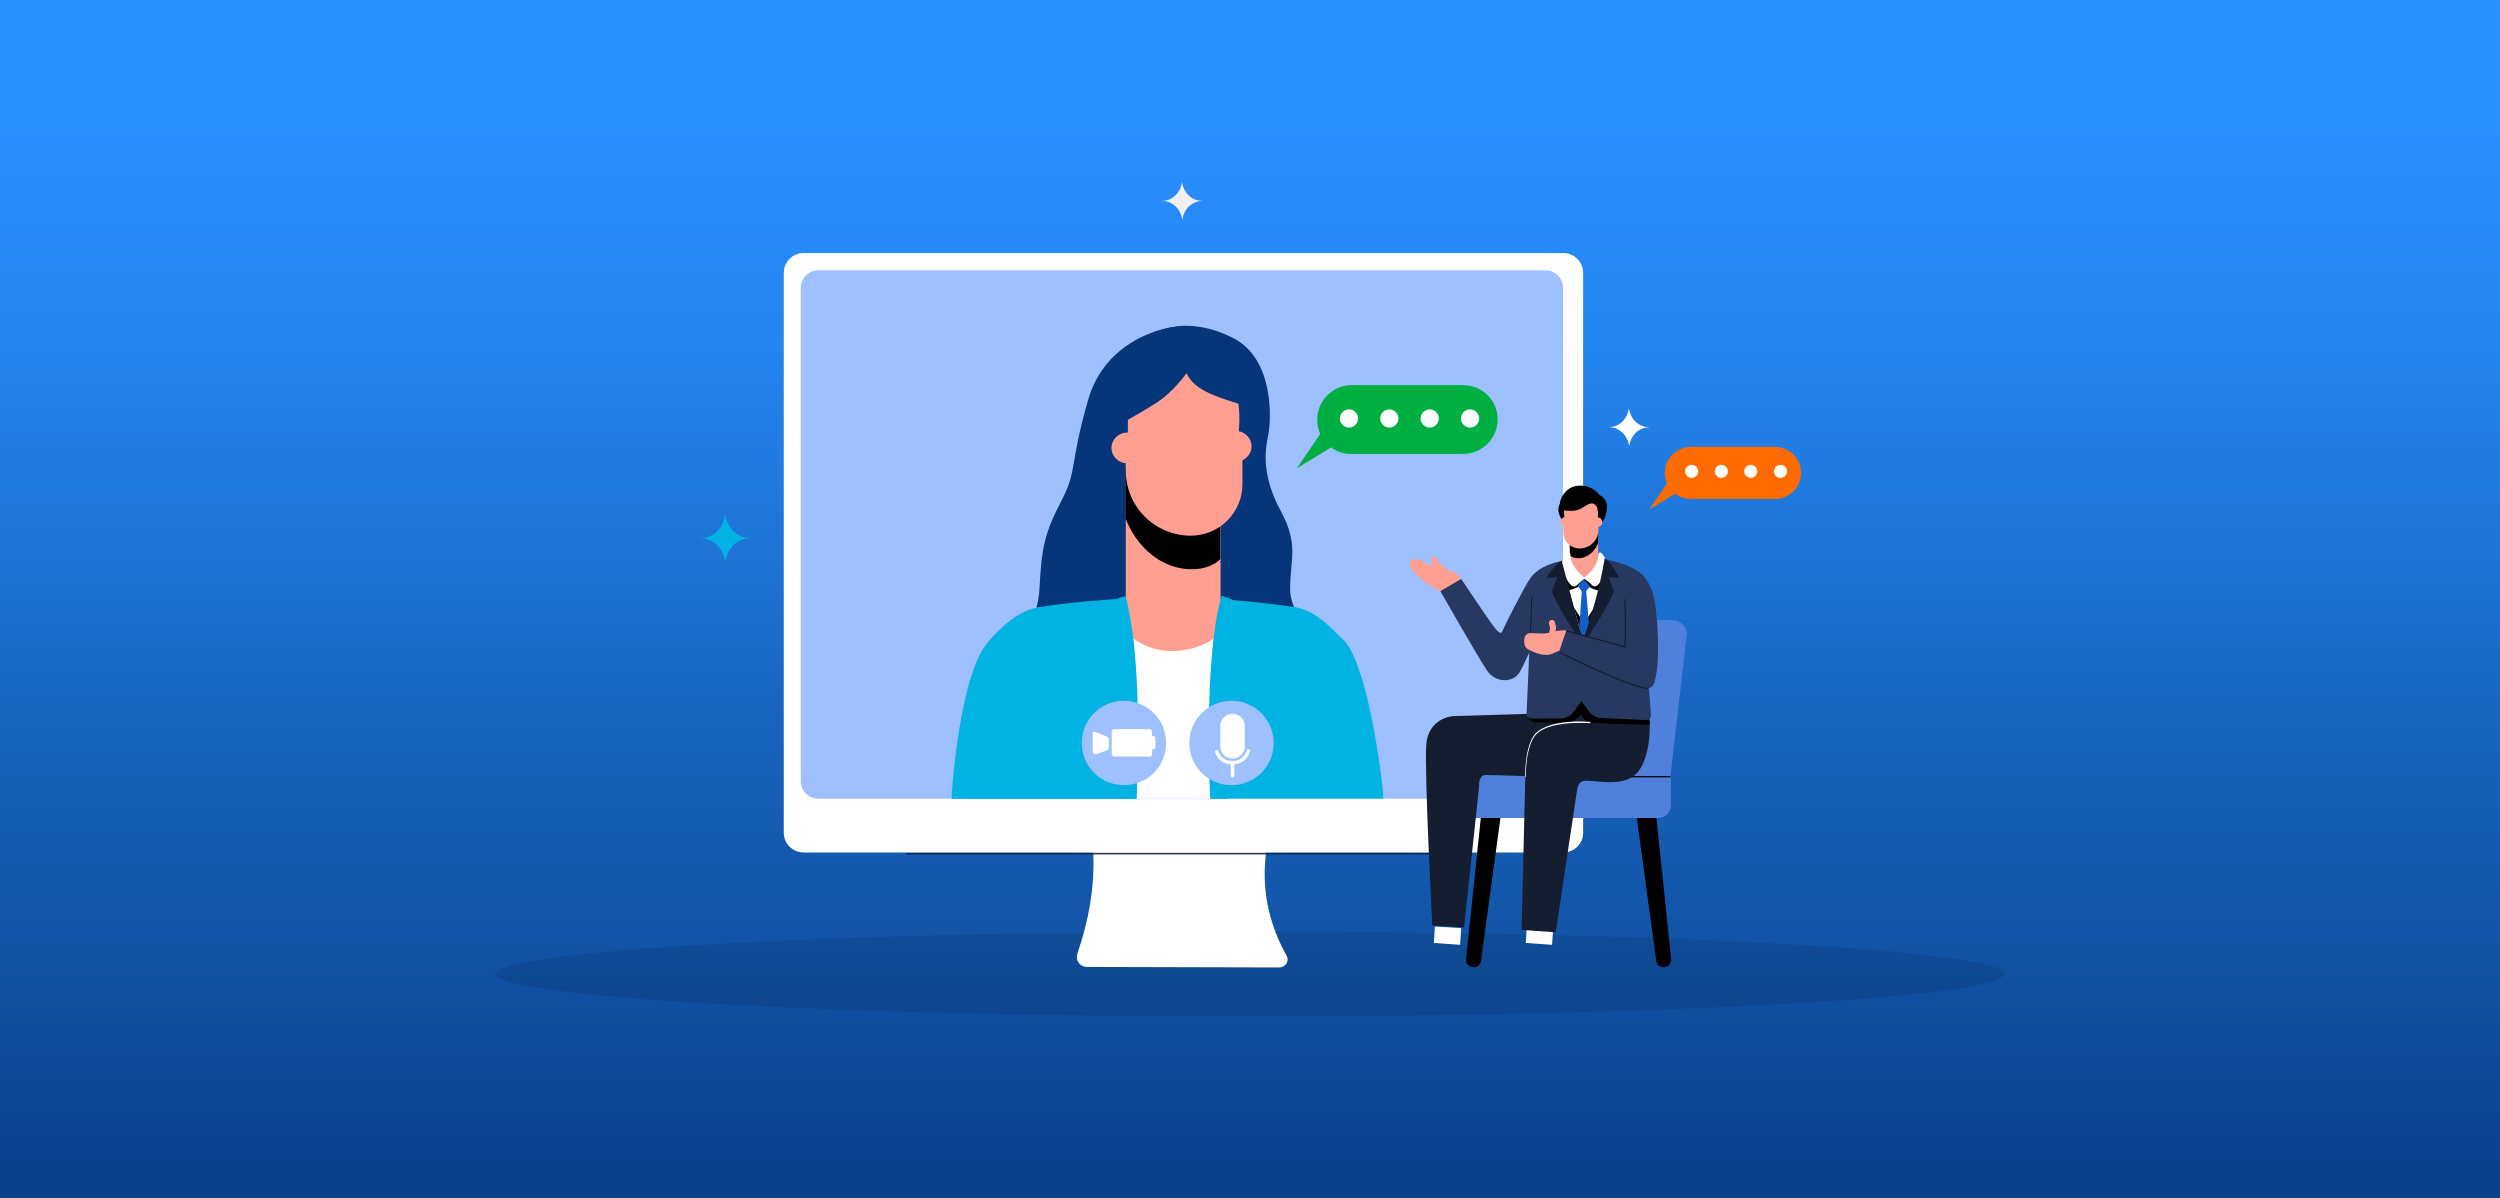<svg viewBox="0 0 960 460" xmlns="http://www.w3.org/2000/svg" xmlns:xlink="http://www.w3.org/1999/xlink"><rect x="0" y="0" width="960" height="460" fill="#333333" stroke="none"/><linearGradient id="a" gradientUnits="userSpaceOnUse" x1="480" x2="480" y1="48.4" y2="508.4"><stop offset="0" stop-color="#2990ff"/><stop offset=".2" stop-color="#2484ed"/><stop offset=".5" stop-color="#1864bf"/><stop offset="1" stop-color="#06357a"/></linearGradient><path d="m0 0h960v460h-960z" fill="url(#a)"/><path d="m446.4 77.1s0 0 0 0c3.8 0 7-3.2 7.5-7.3.5 4.1 3.7 7.3 7.5 7.3s.1 0 .2 0v.1s0 0-.1 0c-3.8 0-7 3.2-7.5 7.3-.5-4.1-3.7-7.3-7.5-7.3z" fill="#f1f0ed" fill-rule="evenodd"/><ellipse cx="480" cy="374" opacity=".1" rx="289.7" ry="16.3"/><g fill-rule="evenodd"><path d="m497.4 294.9h-86c10.5 22 11.3 45.1 2.3 71.3-.4 1.2-.2 2.5.5 3.5s1.9 1.6 3.1 1.6c15.4 0 58.6.2 74 .2 1.1 0 2.1-.6 2.7-1.5.6-1 .6-2.1 0-3.1-12.6-22.7-10.5-46.2 3.2-72z" fill="#fff"/><path d="m607.9 104.8c0-4.2-3.4-7.6-7.6-7.6h-291.7c-4.2 0-7.6 3.4-7.6 7.6v214.9c0 4.2 3.4 7.6 7.6 7.6h291.7c4.2 0 7.6-3.4 7.6-7.6z" fill="#89a4db"/><path d="m607.9 104.8c0-4.2-3.4-7.6-7.6-7.6h-291.7c-4.2 0-7.6 3.4-7.6 7.6v214.9c0 4.2 3.4 7.6 7.6 7.6h291.7c4.2 0 7.6-3.4 7.6-7.6z" fill="#89a4db"/><path d="m607.9 104.8c0-4.2-3.4-7.6-7.6-7.6h-291.7c-4.2 0-7.6 3.4-7.6 7.6v214.9c0 4.2 3.4 7.6 7.6 7.6h291.7c4.2 0 7.6-3.4 7.6-7.6z" fill="#fff"/><path d="m600.2 110.5c0-3.7-3-6.7-6.7-6.7h-279.3c-3.7 0-6.7 3-6.7 6.7v189.5c0 3.7 3 6.7 6.7 6.7h279.3c3.7 0 6.7-3 6.7-6.7z" fill="#9ec0ff"/><path d="m348.1 328c-.1 0-.2 0-.2-.2s0-.2.2-.2h210.8c.1 0 .2.2.2.3s0 .2-.2.2h-210.8z" fill="#151d30"/><path d="m436.5 306.8h-71.2c1.1-14.8 16.7-51.5 25.4-58.5 3-2.4 5.3-13.4 13.9-14.9 12.3-5.2 17.1-8.7 27.6-10.8h.1c13.4-2.6 25.4-2.7 36.3-.8.6.1 1.2.2 1.8.3 9.8 2 15.5 8.6 23.4 13.8 9.3 1.5 10.8 10 14 12.6 8.7 7.1 22.3 43.4 23.5 58.2h-94.7v1.1c0-.4 0-.8 0-1.1z" fill="#fff"/><path d="m497 233.1c9.3 1.5 15.3 9.6 18.4 12.2 8.7 7.1 14.7 46.7 15.9 61.4h-64.7c1.2-21.4 2.7-56.8 3.5-76.5 0-.4 0-.8 0-1.2.1-2.7.2-5 .3-6.9 9.8 2 18.6 5.7 26.6 11z" fill="#00b3e3"/><path d="m365.3 306.8c1.1-14.8 4.4-47 13.2-59.1 2.3-3.1 10.9-12.8 19.4-14.3 12.3-5.2 23.7-8.7 34.2-10.8h.1c.1 1.4.4 5.1.8 10.1.2 3 .5 6.5.8 10.3 1.3 18.4 2.9 44.9 2.5 63.8h-71.2z" fill="#00b3e3"/><path d="m445 126.9c3.6-1.1 6-1.4 6-1.4s.3 0 1-.2c2.8-.4 11.5-.8 21.9 4.7 15.1 8 14.5 30.5 13 37.6s-1.8 16.2 5 28.8 3.6 17.9 3.5 29.7c0 2.3.5 4.7 1.5 7-9-1.4-19.4-2.4-28.3-3v12.9h-36.4v-13.2c-10.3.6-23.4 1.7-34.2 3.5 1.3-4.5 1.2-9.1 1.5-12.9.9-13.3 3.3-18.8 8.2-28.3 6.2-12.2 2.8-12.9 10.1-38.4 5-17.7 19.1-24.4 27.2-26.9z" fill="#06357a"/><path d="m432.3 178.6h36.4v64.4s-6 7-19.2 7c-10 0-17.2-7-17.2-7z" fill="#ff9f91"/><path d="m468.6 194.2c-2.3-6.3-7.1-11.4-17.3-15.6-.3-.1-.6-.2-.8-.3-9-3.6-14.3-2.2-17.5.3-.3.2-.5.4-.8.7v19.8c8.8 21.7 29.6 22.6 36.4 15.6v-20.4z"/><path d="m432.2 146.1 26.4-13.7 18.5 13.7v39.8c0 5.3-2.1 10.3-5.8 14s-8.8 5.8-14 5.8c-6.6 0-13-2.6-17.7-7.3s-7.3-11.1-7.3-17.7v-34.6z" fill="#ff9f91"/><path d="m432.9 177s-10.8-3.7-11.9-25.1c0 0 .2-10.6 9.8-14.6 0 0 10.7-15.8 31.4-11.2 17.6 3.9 19.9 31 19.9 31-14.8-4.7-23.1-6.7-26.5-13.8 0 0-5.1 7.5-12.2 11.8-3.9 2.5-10.3 6.1-10.3 6.1v15.7h-.1z" fill="#06357a"/><path d="m474.3 175.1s19.3-21 1.3-31.2l-.6 8.5c1.9 8 .5 15.5-.7 22.7z" fill="#06357a"/><path d="m432.8 166.1c-3.3 0-6 2.7-6 5.9s2.7 5.9 6 5.9 6-2.7 6-5.9-2.7-5.9-6-5.9z" fill="#ff9f91"/><path d="m474.6 165.5c-3.3 0-6 2.7-6 5.9s2.7 5.9 6 5.9 6-2.7 6-5.9-2.7-5.9-6-5.9z" fill="#ff9f91"/><path d="m464.7 306.8c-.4-8.8-.7-21.6-.4-34.9.2-9.9.8-20 2-28.9.6-4.7 1.4-9 2.4-12.8.1-.5.3-.9.4-1.4.4.1.7.2 1.1.3 1.3.4 2.5.9 3.7 1.5 6.5 2.9 11.9 7.4 14.8 9.7.4.3.6.9.4 1.4-.1.5-.6.9-1.1 1l-9.9 1.6s4.7 6.1 7.7 9.9c1.5 1.9 2 4.3 1.5 6.7-3.7 16.6-11.1 34.5-16.3 45.9h-6.2z" fill="#00b3e3"/><path d="m430.3 306.8c-5.2-11.4-12.5-29.2-16.3-45.8-.5-2.3 0-4.8 1.5-6.7 3-3.8 7.7-9.9 7.7-9.9l-9.9-1.6c-.5 0-1-.5-1.1-1s0-1.1.4-1.4c3.1-2.5 9-7.4 16.1-10.3 1.1-.5 2.3-.9 3.5-1.2v.1c.3 1.2.7 2.4.9 3.7.7 3.1 1.3 6.6 1.8 10.3 1.2 8.9 1.8 19.1 2 29 .3 13.2-.4 34.7-.4 34.7h-6.3z" fill="#00b3e3"/><path d="m640.2 185.7c-.6-1.3-.9-2.7-.9-4.1 0-5.5 4.5-10 10-10h32.3c5.5 0 10 4.5 10 10s-4.5 10-10 10h-32.3c-2.2 0-4.3-.7-6-2l-10 6 6.8-9.9z" fill="#ff6b00"/><path d="m507 166.7c-.8-1.7-1.2-3.5-1.2-5.5 0-7.3 5.9-13.3 13.2-13.3h42.8c7.3-.1 13.3 5.8 13.3 13.1s-5.9 13.3-13.2 13.3h-42.8c-3 .1-5.7-.8-7.9-2.5l-13.2 8 9-13.2z" fill="#00af41"/><path d="m518 157.2c1.9 0 3.5 1.6 3.5 3.5s-1.6 3.5-3.5 3.5-3.5-1.6-3.5-3.5 1.6-3.5 3.5-3.5z" fill="#fff"/><path d="m649.6 178.5c1.4 0 2.5 1.1 2.5 2.5s-1.1 2.5-2.5 2.5-2.5-1.1-2.5-2.5 1.1-2.5 2.5-2.5z" fill="#fff"/><path d="m533.5 157.2c1.9 0 3.5 1.6 3.5 3.5s-1.6 3.5-3.5 3.5-3.5-1.6-3.5-3.5 1.6-3.5 3.5-3.5z" fill="#fff"/><path d="m661 178.5c1.4 0 2.5 1.1 2.5 2.5s-1.1 2.5-2.5 2.5-2.5-1.1-2.5-2.5 1.1-2.5 2.5-2.5z" fill="#fff"/><path d="m549 157.2c1.9 0 3.5 1.6 3.5 3.5s-1.6 3.5-3.5 3.5-3.5-1.6-3.5-3.5 1.6-3.5 3.5-3.5z" fill="#fff"/><path d="m672.3 178.5c1.4 0 2.5 1.1 2.5 2.5s-1.1 2.5-2.5 2.5-2.5-1.1-2.5-2.5 1.1-2.5 2.5-2.5z" fill="#fff"/><path d="m564.5 157.2c1.9 0 3.5 1.6 3.5 3.5s-1.6 3.5-3.5 3.5-3.5-1.6-3.5-3.5 1.6-3.5 3.5-3.5z" fill="#fff"/><path d="m683.7 178.5c1.4 0 2.5 1.1 2.5 2.5s-1.1 2.5-2.5 2.5-2.5-1.1-2.5-2.5 1.1-2.5 2.5-2.5z" fill="#fff"/><path d="m431.6 269.1c8.9 0 16.2 7.2 16.2 16.2s-7.2 16.2-16.2 16.2-16.2-7.2-16.2-16.2 7.2-16.2 16.2-16.2z" fill="#9ec0fd"/><path d="m442.4 282.7h.5c.2 0 .4 0 .6.2s.2.4.2.6v3.4c0 .2 0 .5-.3.6-.2.2-.4.3-.6.3h-.4v1.8c0 .5-.4.9-.9.9h-13.6c-.6 0-1-.5-1-1v-8.5c0-.6.5-1 1-1h13.5c.3 0 .5.1.7.3s.3.4.3.7zm-22-1.7 4.7 1.9c.4.2.7.6.7 1v3.2c0 .5-.3.9-.7 1l-4 1.5c-.3.1-.7 0-1-.1-.3-.2-.5-.6-.5-.9v-7.1c0-.2.1-.4.3-.5s.4-.1.6 0z" fill="#fff"/><path d="m472.9 269.1c8.9 0 16.2 7.2 16.2 16.2s-7.2 16.2-16.2 16.2-16.2-7.2-16.2-16.2 7.2-16.2 16.2-16.2z" fill="#9ec0fd"/><path d="m478 278.8v7.8c0 2.6-2.1 4.7-4.7 4.7s-4.7-2.1-4.7-4.7v-7.8c0-2.6 2.1-4.7 4.7-4.7s4.7 2.1 4.7 4.7zm-5.4 14.7c-5-.3-6-4.7-6-4.7 0-.4.1-.7.5-.8.4 0 .7.1.8.5 0 0 .9 3.7 5.4 3.7s5.4-4 5.4-4c0-.4.4-.6.8-.5.4 0 .6.4.5.8 0 0-1 4.6-6 5v4.3c0 .4-.3.7-.7.7s-.7-.3-.7-.7z" fill="#fff"/><path d="m269.2 206.7s0 0 0-.1c4.7 0 8.7-4 9.3-9.1.7 5.2 4.6 9.1 9.3 9.1s.1 0 .2 0v.1s-.1 0-.2 0c-4.7 0-8.7 4-9.3 9.1-.7-5.2-4.6-9.1-9.3-9.1z" fill="#00b3e3"/><path d="m618 164s0 0 0 0c3.8 0 7-3.2 7.5-7.3.5 4.1 3.7 7.3 7.5 7.3s.1 0 .2 0v.1s0 0-.1 0c-3.8 0-7 3.2-7.5 7.3-.5-4.1-3.7-7.3-7.5-7.3z" fill="#fff"/><path d="m628.3 312.4c-.3-2.1 1.2-4 3.3-4.2 2.1-.3 4 1.2 4.2 3.3l5.9 56.7c.2 1.6-.9 3-2.5 3.2s-3-.9-3.2-2.5z"/><path d="m568.9 311.5c.3-2.1 2.1-3.6 4.2-3.3s3.6 2.1 3.3 4.2l-7.7 56.5c-.2 1.6-1.6 2.7-3.2 2.5s-2.7-1.6-2.5-3.2z"/><path d="m647.7 244.4c.2-1.6-.3-3.2-1.4-4.4s-2.6-1.9-4.2-1.9c-12.4-.1-39.1-.4-39.1-.4l-3 62.6h41.2s4.6-40.1 6.4-55.8z" fill="#4f80db"/><path d="m641.6 299.7c0-2.6-2.1-4.8-4.8-4.8h-70.9c-2.6 0-4.8 2.1-4.8 4.8v9.6c0 2.6 2.1 4.8 4.8 4.8h70.9c2.6 0 4.8-2.1 4.8-4.8z" fill="#4f80db"/><path d="m641.3 298.1c.1 0 .2.1.2.2s-.1.2-.2.2h-26.3c0-.1-.2-.2-.2-.3 0 0 0-.2.2-.2h26.3z"/><path d="m561.1 356.4-10.1-.6-.4 6.3 10.1.7z" fill="#fff"/><path d="m596.4 356.4-10.1-.6-.4 6.3 10.1.7z" fill="#fff"/><path d="m633.3 276.1s.4 2.3.1 6.4c-.4 4.8-1.7 11.7-5.6 15.1-5.4 4.8-16.1 1.7-19.7 2.3-1.1.2-2.1 1.1-2.5 3.4-.5 3.3-8.2 54.7-8.2 54.7l-13.1-.9 1.7-70.5s-.4-9.9 7.9-10.1c3.3 0 12.7-2.2 21.3-2.3 9.5 0 18.1 1.9 18.1 1.9z" fill="#151d30"/><path d="m593.6 273.9-35.8 1.1s-9.4.7-10.1 11c-.8 10.3 2.3 69.4 2.3 69.4l12.2.7 5.8-54.2s-.5-4.4 2.7-4.3c3.2 0 19.8.6 19.8.6l31.7-19.5-8.9-5.4-6.1-6.3-13.5 7z" fill="#151d30"/><path d="m558.5 219.6c-2.5-1.2-9.1-1.8-13.2-4.5-1.2-.8-2.8-.5-3.7.6 0 0-.1.1-.1.2-.3.3-.3.8-.2 1.2 2.8 5.8 12.2 10.5 15.3 11.5l6.9-1.7s-1.7-3.5-2.6-4.7c-.7-1-1.4-2-2.5-2.6z" fill="#ff9f91"/><path d="m553.1 219.8c.5.5 1.2.4 1.7 0 .5-.5.4-1.2 0-1.7l-2.3-2.2-.7-1.4c-.3-.6-1-.8-1.6-.6-.6.3-.8 1-.6 1.6l.7 1.6c0 .1.1.2.2.3l2.4 2.3z" fill="#ff9f91"/><path d="m606.2 214.7s-13.6 0-18.6 7.4c-2.5 3.6-10 18.5-10.6 20.1s-1.6.6-3-1.1c-2.2-2.7-12.9-18.8-12.9-18.8l-8 4.7s13.9 24.4 17.8 30.3c3.3 5.1 10 4.9 12.5 1.1.8-1.1 8.1-16.6 12.1-25.7l10.7-18.1z" fill="#273961"/><path d="m610.7 270.6 2.5 2.6 1.6 1h.4c9.5 0 18.1 1.9 18.1 1.9s.1.7.2 2.1c-.2.1-.5.2-.7.1 0 0-18.1-.3-22.4-.9-1.7-.2-3.4-3-3.4-3s-1.8 2.4-4.4 3c-3.7.8-9-.1-12.4 0-.1 0-.2 0-.4 0-.9 0-1.7-.3-2.4-1-.6-.6-1-1.4-1-2.3 0-.3 0-.4 0-.4s3.7-.2 9.3-4l11.8-.9 3 1.9z"/><path d="m587.5 244.5s-1 23.2-1.3 29.7c0 .4.1.9.4 1.2s.7.5 1.2.5h11.3c2.1 0 4.1-1 5.3-2.7 1.3-1.9 2.9-4 2.9-4s1.5 2.1 2.8 3.9c1.1 1.5 2.8 2.5 4.7 2.6 4.6.2 13.3.6 17.3.8.5 0 1-.2 1.4-.6s.5-.9.5-1.4c-.8-9.7-4.1-50.5-4.1-50.5s-8.6-7.5-13.2-8.9c-3.7-1.2-8.5-1.9-16.6 2.1s-12.6 27.5-12.6 27.5z" fill="#273961"/><path d="m609.8 221.9-3.7.3-4.6.8 5.1 19.1 3.1 1.7s8-22.2 7.7-22.5-7.6.5-7.6.5z" fill="#fff"/><path d="m613.7 202.5h-10.9v19.3h10.9z" fill="#ff9f91"/><path d="m602.8 207.1c.7-1.9 2.1-3.4 5.2-4.7 0 0 .2 0 .3-.1 2.7-1.1 4.3-.7 5.2.1 0 0 .2.1.2.2v5.9c-2.7 6.5-8.9 6.8-10.9 4.7z"/><path d="m613.7 192.7-7.9-4.1-5.5 4.1v11.6c0 3.5 2.8 6.3 6.3 6.3 4 0 7.2-3.2 7.2-7.2v-10.7z" fill="#ff9f91"/><path d="m613.5 202s3.2-1.1 3.6-7.5c0 0 0-3.2-2.9-4.4 0 0-3.2-4.7-9.4-3.4-5.3 1.2-7.1 8.3-5 9 1.7.6 5.4.8 7.3-.4 3.4-2.2 4.4-2.5 5.6-1.3 1 1 .9 3.2.9 3.2v4.7z"/><path d="m601.1 201.4s-5.8-6.3-.4-9.4l.2 2.5c-.6 2.4-.1 4.6.2 6.8z"/><path d="m613.5 198.7c1 0 1.8.8 1.8 1.8s-.8 1.8-1.8 1.8-1.8-.8-1.8-1.8.8-1.8 1.8-1.8z" fill="#ff9f91"/><path d="m601 198.6c1 0 1.8.8 1.8 1.8s-.8 1.8-1.8 1.8-1.8-.8-1.8-1.8.8-1.8 1.8-1.8z" fill="#ff9f91"/><path d="m612.4 233-4.1 6.3-4-6.2 3.8 13.5z"/><path d="m614.2 226.8c-2.3-.3-4.4-1.4-6.1-3.2-1.4 1.5-3.3 2.6-5.7 3l-3.3-10.8 2.6-1.4 4.8 7.4 2.9.6 6.6-3.1-1.9 7.6z"/><path d="m608.4 221.7c-1.5-1.1-5.3-4.3-5.4-8.9 0-.3-.2-.5-.4-.6-.2 0-.5 0-.7.1-.9.9-1.9 2.3-2.1 3.8 0 0 0 5.1 3.6 8.7.6.5 1.4.6 2 0 .8-.7 1.9-1.7 3-2.5 1.1.7 2.3 1.7 3 2.5.6.5 1.4.5 2 0 3.7-3.6 3.6-8.7 3.6-8.7-.2-1.5-1.3-2.9-2.1-3.8-.2-.2-.4-.2-.7-.1-.2 0-.4.3-.4.6 0 4.6-3.9 7.8-5.4 8.9z" fill="#fff"/><path d="m607.4 227.1-1 14.1 2 5.6 1.9-5.6-1.2-14.2 1.5-2-2.5-2.6-2.3 2.5z" fill="#125fc9"/><path d="m607.8 246.8s.1.2.2.3c0 0 .1-.2.2-.3 1.7-2.3 6.7-9.5 11.1-18.5.4-.8.4-1.7 0-2.5-.6-1.6-1.7-4.2-1.7-4.2l3.4.3c.2 0 .4 0 .4-.2s0-.4 0-.5c-.9-1.4-2.6-5.2-5.2-6.9-1.7 10.7-4.8 21.3-8.4 31.9l-8.1-30.9c-2.6 1.7-4.6 4.5-5.5 5.9-.1.2-.1.4 0 .5 0 .2.3.3.4.2l3.4-.3s-1 2.6-1.7 4.2c-.3.8-.3 1.7 0 2.5 4.4 9 9.4 16.2 11.1 18.5z" fill="#151d30"/><path d="m588 229.3c0-.1.1-.2.2-.2s.2.1.2.2l-.5 14.4c0 .1-.1.2-.2.2s-.2-.1-.2-.2z" fill="#151d30"/><path d="m595.8 242.7c-2.7.9-4.4.5-8.1.4-1.1 0-2.1.8-2.3 1.9-.1.7-.2 1.5 0 2.3.1.9.7 1.7 1.5 2.1 1.8 1 6.3 3.1 9.5 1.5 5.7-2.9 6.2.1 7.4-1 2.2-2 .5-5.9-.8-7.4-.6-.7-4.9-.5-7 .2z" fill="#ff9f91"/><path d="m597.1 244.4c0 .6-.7 1.1-1.3 1-.6 0-1.1-.7-1-1.3l.4-3.1-.4-1.5c-.2-.6.2-1.3.9-1.4.6-.2 1.3.2 1.4.9l.4 1.7v.4z" fill="#ff9f91"/><path d="m616.8 214.9s11 1.8 14.8 6.9c3 4 3.6 7.3 4.2 12 .5 3.8 1.8 18.3-.1 26.6-.6 2.5-.7 4.4-5.3 3.8-3.7-.5-31.6-14.3-31.6-14.3l2.7-7.9 22.1 6.5s2.2.9 2.6-1.1c.3-1.4.9-14.9-1.2-23.8-.8-3.4-8.3-8.6-8.3-8.6z" fill="#273961"/><path d="m601.6 242.5c-.1 0-.2-.2-.2-.3s.2-.2.3-.2l22.4 6.2c.1 0 .2.2.2.3s-.2.2-.3.2z" fill="#151d30"/><path d="m598.9 250.7c-.1 0-.2-.2-.1-.3 0-.1.2-.2.3-.1 0 0 23.3 12 33.4 13.9.1 0 .2.1.2.3 0 .1-.1.2-.3.2-10.2-2-33.6-14-33.6-14z" fill="#151d30"/><path d="m623.8 230.2c0-.1 0-.2.2-.2.1 0 .2 0 .2.2 0 0 .4 11.9 0 18.3 0 .1-.1.2-.2.2s-.2-.1-.2-.2c.3-6.4 0-18.2 0-18.2z" fill="#151d30"/><path d="m586 298.1c0 .1-.1.2-.2.2s-.2-.1-.2-.2c0 0 0-4.6.9-9.2.7-3.1 1.8-6.2 3.7-7.8 2.4-2 6.1-3.1 9.7-3.6 5.4-.8 10.6-.3 10.6-.3.1 0 .2.1.2.3 0 .1-.1.2-.3.2 0 0-5.1-.4-10.5.3-3.5.5-7.2 1.5-9.5 3.5-1.9 1.6-2.9 4.6-3.6 7.5-1 4.5-.9 9.1-.9 9.1z" fill="#fff"/></g></svg>